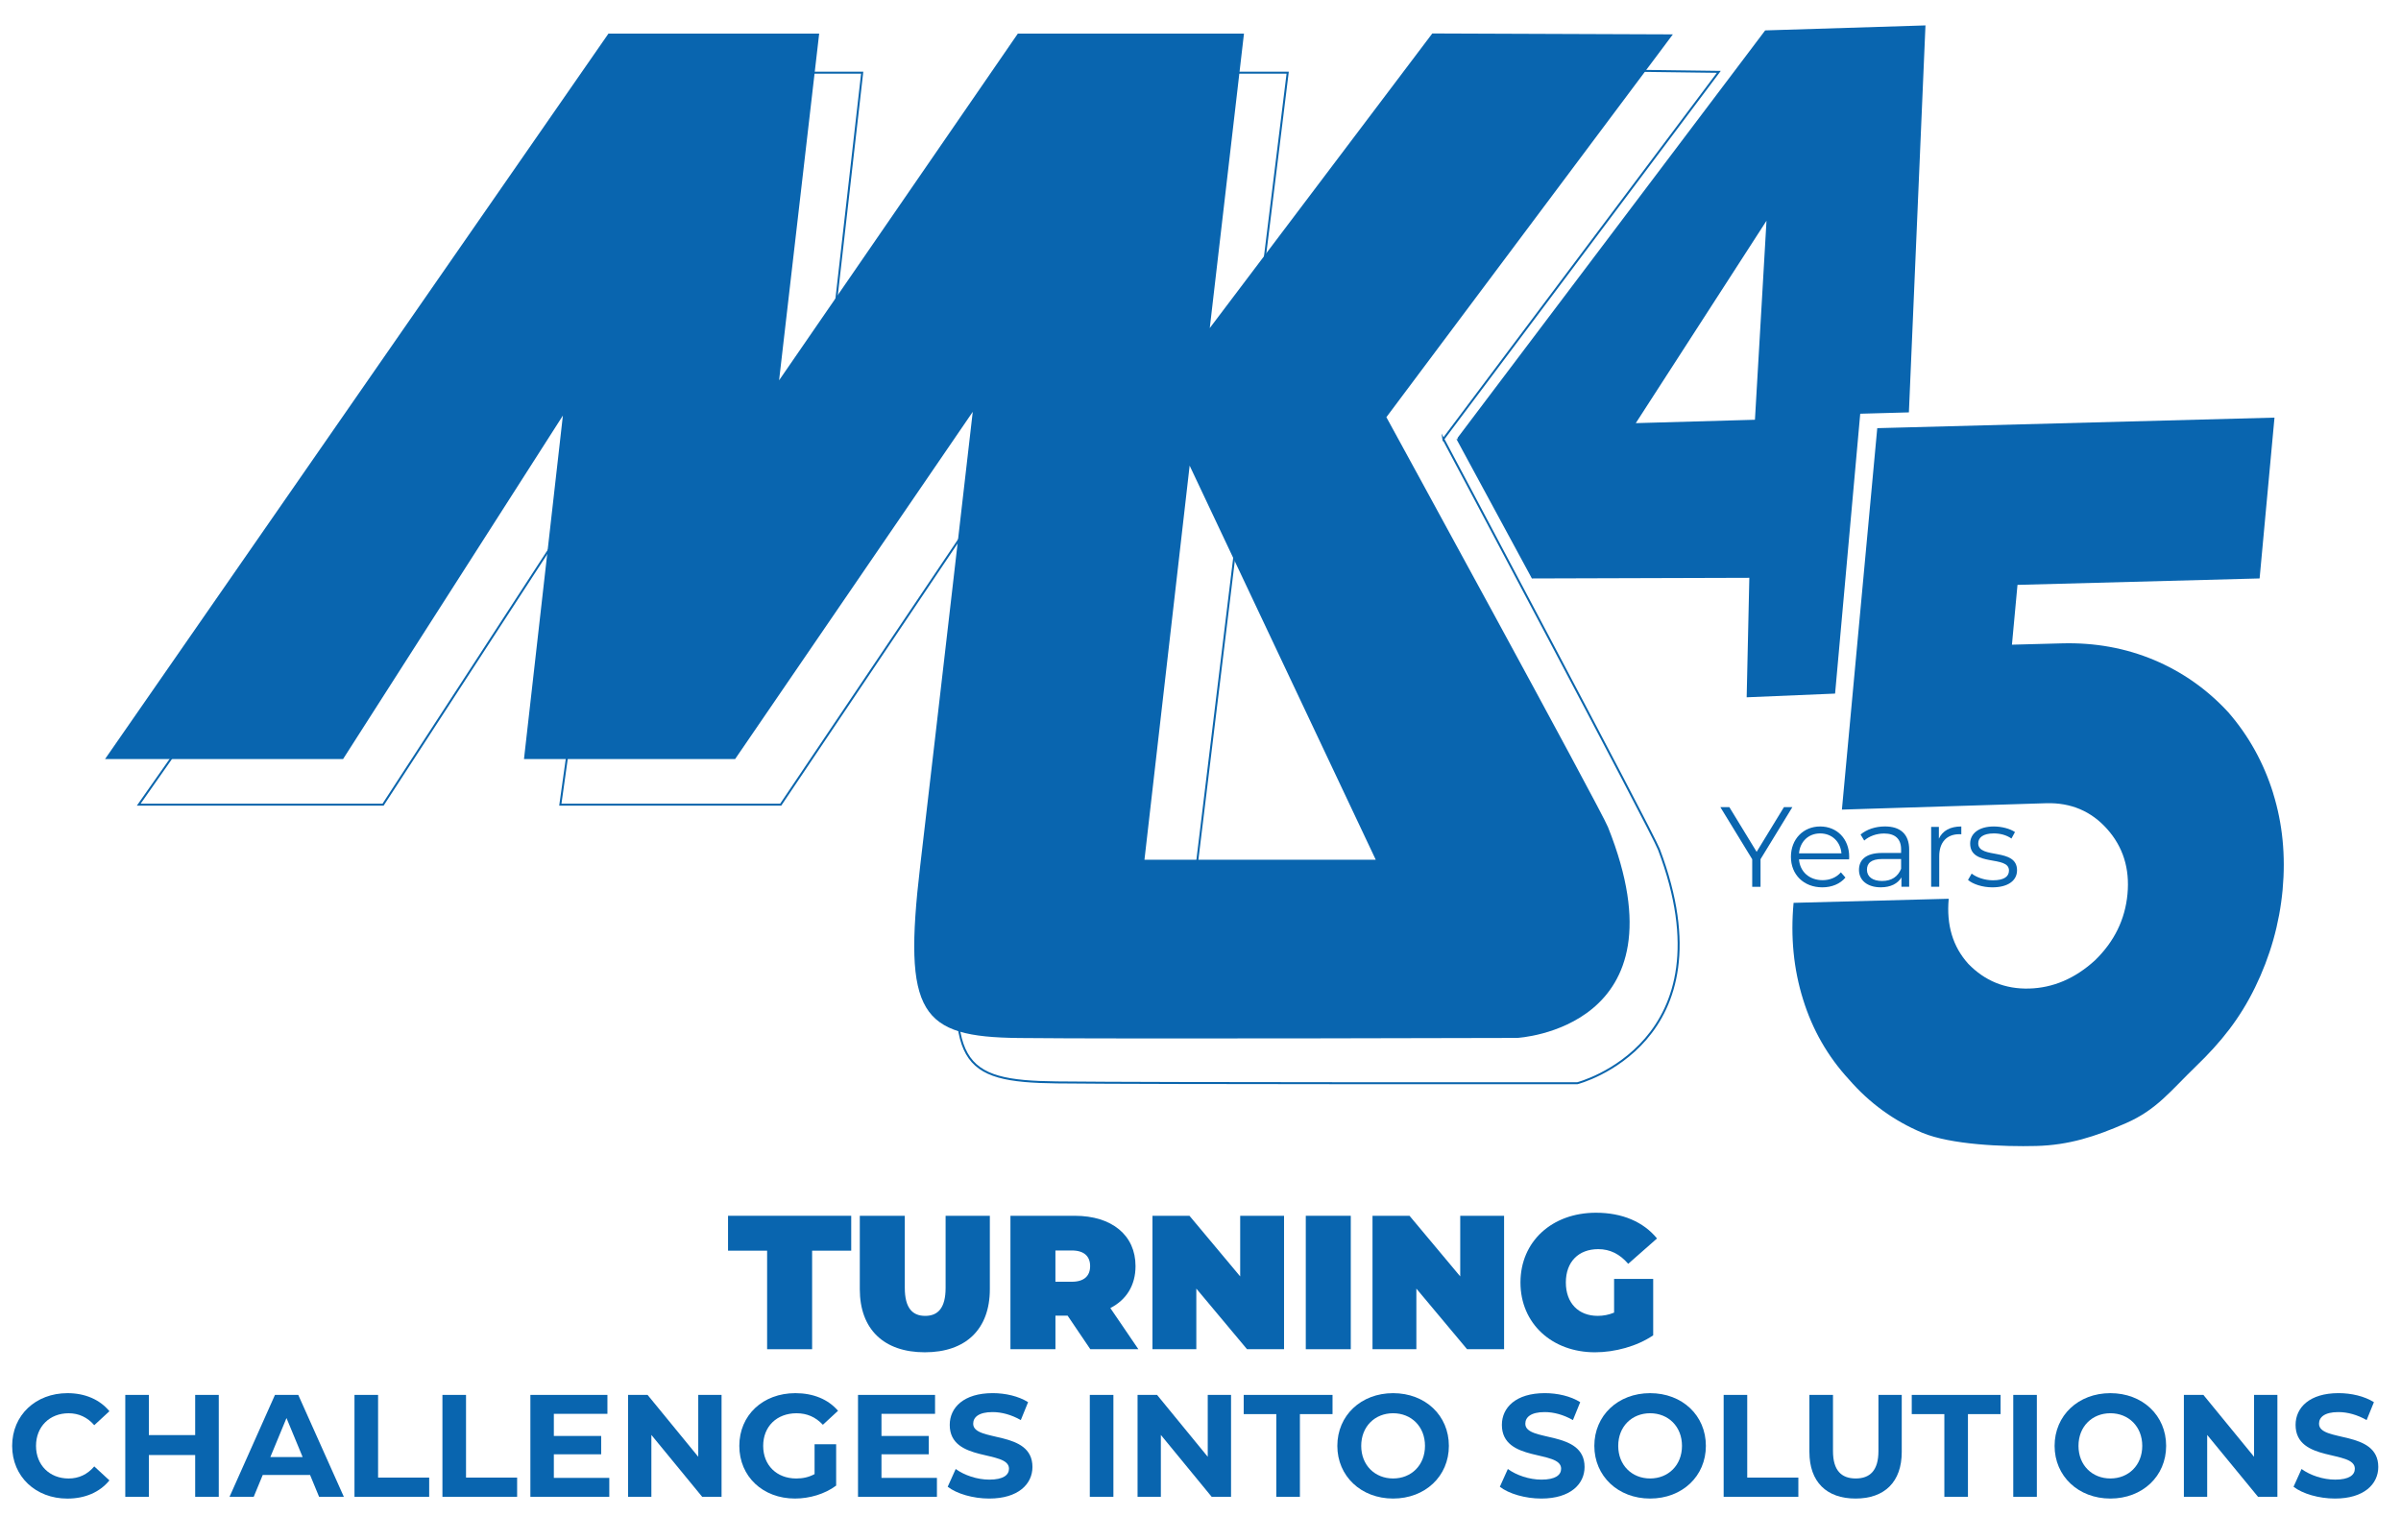 <?xml version="1.0" encoding="UTF-8"?>
<svg id="a" data-name="Camada_1" xmlns="http://www.w3.org/2000/svg" viewBox="0 0 1074.56 689.5">
  <g>
    <path d="M5.44,647.29c0-13.75,10.56-23.59,24.76-23.59,7.89,0,14.47,2.87,18.77,8.08l-6.78,6.26c-3.06-3.52-6.91-5.34-11.47-5.34-8.54,0-14.6,6-14.6,14.6s6.06,14.6,14.6,14.6c4.56,0,8.41-1.82,11.47-5.41l6.78,6.26c-4.3,5.28-10.88,8.15-18.83,8.15-14.14,0-24.7-9.84-24.7-23.59Z" style="fill: #0965af;"/>
    <path d="M97.91,624.48v45.62h-10.56v-18.7h-20.72v18.7h-10.56v-45.62h10.56v17.99h20.72v-17.99h10.56Z" style="fill: #0965af;"/>
    <path d="M138.77,660.32h-21.18l-4.04,9.78h-10.82l20.33-45.62h10.43l20.4,45.62h-11.08l-4.04-9.78ZM135.45,652.31l-7.23-17.47-7.23,17.47h14.47Z" style="fill: #0965af;"/>
    <path d="M158.65,624.48h10.56v37.02h22.87v8.6h-33.43v-45.62Z" style="fill: #0965af;"/>
    <path d="M198.01,624.48h10.56v37.02h22.87v8.6h-33.43v-45.62Z" style="fill: #0965af;"/>
    <path d="M272.69,661.63v8.47h-35.32v-45.62h34.48v8.47h-23.98v9.91h21.18v8.21h-21.18v10.56h24.83Z" style="fill: #0965af;"/>
    <path d="M322.93,624.48v45.62h-8.67l-22.74-27.7v27.7h-10.43v-45.62h8.73l22.68,27.7v-27.7h10.43Z" style="fill: #0965af;"/>
    <path d="M364.57,646.57h9.65v18.51c-5.02,3.78-11.93,5.8-18.44,5.8-14.34,0-24.9-9.84-24.9-23.59s10.56-23.59,25.09-23.59c8.02,0,14.66,2.74,19.09,7.89l-6.78,6.26c-3.32-3.52-7.17-5.15-11.8-5.15-8.86,0-14.92,5.93-14.92,14.6s6.06,14.6,14.79,14.6c2.87,0,5.54-.52,8.21-1.96v-13.36Z" style="fill: #0965af;"/>
    <path d="M419.32,661.63v8.47h-35.32v-45.62h34.48v8.47h-23.98v9.91h21.18v8.21h-21.18v10.56h24.83Z" style="fill: #0965af;"/>
    <path d="M424.14,665.6l3.58-7.95c3.85,2.8,9.58,4.76,15.05,4.76,6.26,0,8.8-2.08,8.8-4.89,0-8.54-26.52-2.67-26.52-19.62,0-7.75,6.26-14.21,19.23-14.21,5.73,0,11.6,1.37,15.84,4.04l-3.26,8.02c-4.24-2.41-8.6-3.58-12.64-3.58-6.26,0-8.67,2.35-8.67,5.21,0,8.41,26.52,2.61,26.52,19.36,0,7.62-6.32,14.14-19.36,14.14-7.23,0-14.53-2.15-18.57-5.28Z" style="fill: #0965af;"/>
    <path d="M487.74,624.48h10.56v45.62h-10.56v-45.62Z" style="fill: #0965af;"/>
    <path d="M550.95,624.48v45.62h-8.67l-22.74-27.7v27.7h-10.43v-45.62h8.73l22.68,27.7v-27.7h10.43Z" style="fill: #0965af;"/>
    <path d="M571.22,633.08h-14.6v-8.6h39.75v8.6h-14.6v37.02h-10.56v-37.02Z" style="fill: #0965af;"/>
    <path d="M598.52,647.29c0-13.56,10.56-23.59,24.96-23.59s24.96,9.97,24.96,23.59-10.62,23.59-24.96,23.59-24.96-10.04-24.96-23.59ZM637.75,647.29c0-8.67-6.13-14.6-14.27-14.6s-14.27,5.93-14.27,14.6,6.13,14.6,14.27,14.6,14.27-5.93,14.27-14.6Z" style="fill: #0965af;"/>
    <path d="M671.25,665.6l3.58-7.95c3.84,2.8,9.58,4.76,15.05,4.76,6.26,0,8.8-2.08,8.8-4.89,0-8.54-26.52-2.67-26.52-19.62,0-7.75,6.26-14.21,19.22-14.21,5.74,0,11.6,1.37,15.84,4.04l-3.26,8.02c-4.24-2.41-8.6-3.58-12.64-3.58-6.26,0-8.67,2.35-8.67,5.21,0,8.41,26.52,2.61,26.52,19.36,0,7.62-6.32,14.14-19.36,14.14-7.23,0-14.53-2.15-18.57-5.28Z" style="fill: #0965af;"/>
    <path d="M713.54,647.29c0-13.56,10.56-23.59,24.96-23.59s24.96,9.97,24.96,23.59-10.62,23.59-24.96,23.59-24.96-10.04-24.96-23.59ZM752.77,647.29c0-8.67-6.13-14.6-14.27-14.6s-14.27,5.93-14.27,14.6,6.13,14.6,14.27,14.6,14.27-5.93,14.27-14.6Z" style="fill: #0965af;"/>
    <path d="M771.41,624.48h10.56v37.02h22.88v8.6h-33.43v-45.62Z" style="fill: #0965af;"/>
    <path d="M809.79,650.03v-25.55h10.56v25.16c0,8.67,3.78,12.25,10.17,12.25s10.17-3.58,10.17-12.25v-25.16h10.43v25.55c0,13.42-7.69,20.85-20.66,20.85s-20.66-7.43-20.66-20.85Z" style="fill: #0965af;"/>
    <path d="M870.2,633.08h-14.6v-8.6h39.75v8.6h-14.6v37.02h-10.56v-37.02Z" style="fill: #0965af;"/>
    <path d="M901.03,624.48h10.56v45.62h-10.56v-45.62Z" style="fill: #0965af;"/>
    <path d="M919.53,647.29c0-13.56,10.56-23.59,24.96-23.59s24.96,9.97,24.96,23.59-10.62,23.59-24.96,23.59-24.96-10.04-24.96-23.59ZM958.76,647.29c0-8.67-6.13-14.6-14.27-14.6s-14.27,5.93-14.27,14.6,6.13,14.6,14.27,14.6,14.27-5.93,14.27-14.6Z" style="fill: #0965af;"/>
    <path d="M1019.24,624.48v45.62h-8.67l-22.75-27.7v27.7h-10.43v-45.62h8.73l22.68,27.7v-27.7h10.43Z" style="fill: #0965af;"/>
    <path d="M1026.47,665.6l3.58-7.95c3.84,2.8,9.58,4.76,15.05,4.76,6.26,0,8.8-2.08,8.8-4.89,0-8.54-26.52-2.67-26.52-19.62,0-7.75,6.26-14.21,19.22-14.21,5.74,0,11.6,1.37,15.84,4.04l-3.26,8.02c-4.24-2.41-8.6-3.58-12.64-3.58-6.26,0-8.67,2.35-8.67,5.21,0,8.41,26.52,2.61,26.52,19.36,0,7.62-6.32,14.14-19.36,14.14-7.23,0-14.53-2.15-18.57-5.28Z" style="fill: #0965af;"/>
  </g>
  <g>
    <path d="M343.33,559.91h-17.5v-15.62h55.13v15.62h-17.5v44.12h-20.14v-44.12Z" style="fill: #0965af;"/>
    <path d="M384.8,577.15v-32.86h20.14v32.26c0,9.13,3.5,12.55,9.13,12.55s9.13-3.41,9.13-12.55v-32.26h19.8v32.86c0,17.92-10.75,28.25-29.1,28.25s-29.1-10.33-29.1-28.25Z" style="fill: #0965af;"/>
    <path d="M477.82,589.01h-5.46v15.02h-20.14v-59.74h28.76c16.64,0,27.22,8.7,27.22,22.53,0,8.62-4.1,15.11-11.27,18.78l12.55,18.43h-21.51l-10.16-15.02ZM479.69,559.82h-7.34v14h7.34c5.55,0,8.19-2.65,8.19-7s-2.65-7-8.19-7Z" style="fill: #0965af;"/>
    <path d="M574.67,544.29v59.74h-16.56l-22.7-27.14v27.14h-19.63v-59.74h16.56l22.7,27.14v-27.14h19.63Z" style="fill: #0965af;"/>
    <path d="M584.4,544.29h20.14v59.74h-20.14v-59.74Z" style="fill: #0965af;"/>
    <path d="M673.15,544.29v59.74h-16.56l-22.7-27.14v27.14h-19.63v-59.74h16.56l22.7,27.14v-27.14h19.63Z" style="fill: #0965af;"/>
    <path d="M722.38,572.54h17.5v25.26c-7.25,4.95-17.24,7.6-26.03,7.6-19.29,0-33.37-12.89-33.37-31.24s14.08-31.24,33.8-31.24c11.78,0,21.25,4.1,27.31,11.52l-12.89,11.35c-3.75-4.35-8.11-6.57-13.4-6.57-8.88,0-14.51,5.72-14.51,14.93s5.63,14.94,14.25,14.94c2.47,0,4.86-.43,7.34-1.45v-15.11Z" style="fill: #0965af;"/>
  </g>
  <path d="M645.97,196.56l123.28-164.39-109.69-1.43-99.06,129.62,15.8-127.83h-102.52l-105.26,152.26,17.35-152.26h-93.97L62.1,360.23h109.35l101.13-155.46-21.8,155.46h98.63l106.48-158.32s-16.91,141.72-24.66,207.63c-7.77,66.28-2.2,74.55,41.81,75.04,44.01.5,232.95.35,232.95.35,0,0,69.3-17.86,36.44-104.69-2.88-7.63-96.46-183.69-96.46-183.69ZM534.5,396.32l20.72-170.1,81.7,173.62-102.42-3.52Z" style="fill: none; stroke: #0b65ac; stroke-miterlimit: 10; stroke-width: .89px;"/>
  <path d="M620.46,186.78L748.68,15.39l-107.66-.41-99.59,131.89,15.31-131.84h-101.2l-106.86,155.23,17.94-155.23h-94.3L47.01,339.82h106.53l98.38-153.78-17.41,153.78h94.49l106.35-155.45s-15.79,137.52-23.54,203.44c-7.78,66.28.08,76.4,44.09,76.89,44.01.5,223.03-.03,223.03-.03,0,0,76.89-3.9,40.72-94.37-3.22-8.07-99.18-183.53-99.18-183.53ZM512.2,384.89l20.22-176.43,83.29,176.43h-103.51Z" style="fill: #0965af;"/>
  <path d="M821.29,310.52l11.25-125.3,21.78-.6,7.42-173.24-71.74,2.23-137.76,182.53.39.41-.8.02,33.76,62.4,97.32-.29-1.19,53.49,39.58-1.66ZM732.1,189.42l58.49-90.59-2.17,37.53-3,51.56-53.32,1.51Z" style="fill: #0965af;"/>
  <path d="M1017.36,355.14c-4.23-13.6-10.92-25.7-20.08-36.25-9.47-10.27-20.54-18.07-33.26-23.43-12.77-5.35-26.48-7.83-41.15-7.44l-22.43.6,2.48-26.78,108.36-2.88,6.66-72-177.78,4.72-15.82,170.77,91.46-2.86c11.02-.3,20.09,3.55,27.22,11.53,7.13,7.99,10.19,17.69,9.13,29.1-1.05,11.41-5.92,21.34-14.58,29.74-8.91,8.12-18.73,12.31-29.45,12.6-10.72.29-19.81-3.41-27.25-11.1-6.92-7.69-9.8-17.4-8.73-29.1l-69.43,1.83c-1.4,15.22,0,29.63,4.25,43.25,4.22,13.6,11.05,25.53,20.52,35.81,9.17,10.56,20.09,18.52,32.84,23.88,12.74,5.33,36.35,6.3,51,5.91,14.67-.4,26.31-4.16,40.16-10.22,13.83-6.05,19.9-14.43,31.41-25.55,11.19-10.79,19.54-21.28,26.34-35.19,6.8-13.91,10.91-28.46,12.34-43.68,1.4-15.22,0-29.64-4.23-43.25Z" style="fill: #0965af;"/>
  <g>
    <path d="M787.92,384.67v12.33h-3.72v-12.33l-14.26-23.33h4.02l12.22,20.02,12.22-20.02h3.77l-14.26,23.33Z" style="fill: #0965af;"/>
    <path d="M827.55,384.72h-22.41c.41,5.6,4.69,9.32,10.54,9.32,3.26,0,6.16-1.17,8.2-3.51l2.04,2.34c-2.39,2.85-6.11,4.38-10.34,4.38-8.35,0-14.06-5.71-14.06-13.65s5.55-13.6,13.09-13.6,12.99,5.55,12.99,13.6c0,.31-.05.71-.05,1.12ZM805.14,382.02h19c-.46-5.25-4.28-8.91-9.53-8.91s-9.01,3.67-9.47,8.91Z" style="fill: #0965af;"/>
    <path d="M854.44,380.39v16.6h-3.46v-4.18c-1.63,2.75-4.79,4.43-9.22,4.43-6.06,0-9.78-3.16-9.78-7.79,0-4.13,2.65-7.59,10.34-7.59h8.51v-1.63c0-4.58-2.6-7.08-7.59-7.08-3.46,0-6.72,1.22-8.91,3.16l-1.63-2.7c2.7-2.29,6.67-3.62,10.9-3.62,6.93,0,10.85,3.46,10.85,10.39ZM850.83,388.95v-4.38h-8.4c-5.2,0-6.88,2.04-6.88,4.79,0,3.11,2.5,5.04,6.77,5.04s7.08-1.94,8.51-5.45Z" style="fill: #0965af;"/>
    <path d="M877.78,370v3.51c-.31,0-.61-.05-.87-.05-5.6,0-9.01,3.57-9.01,9.88v13.65h-3.62v-26.79h3.46v5.25c1.68-3.57,5.09-5.45,10.03-5.45Z" style="fill: #0965af;"/>
    <path d="M880.78,393.94l1.63-2.85c2.14,1.68,5.76,3,9.52,3,5.09,0,7.18-1.73,7.18-4.38,0-6.98-17.37-1.48-17.37-12.07,0-4.38,3.77-7.64,10.59-7.64,3.46,0,7.23.97,9.47,2.5l-1.58,2.9c-2.34-1.63-5.14-2.29-7.89-2.29-4.84,0-6.98,1.88-6.98,4.43,0,7.23,17.37,1.78,17.37,12.07,0,4.64-4.07,7.64-11.05,7.64-4.43,0-8.71-1.43-10.9-3.31Z" style="fill: #0965af;"/>
  </g>
</svg>